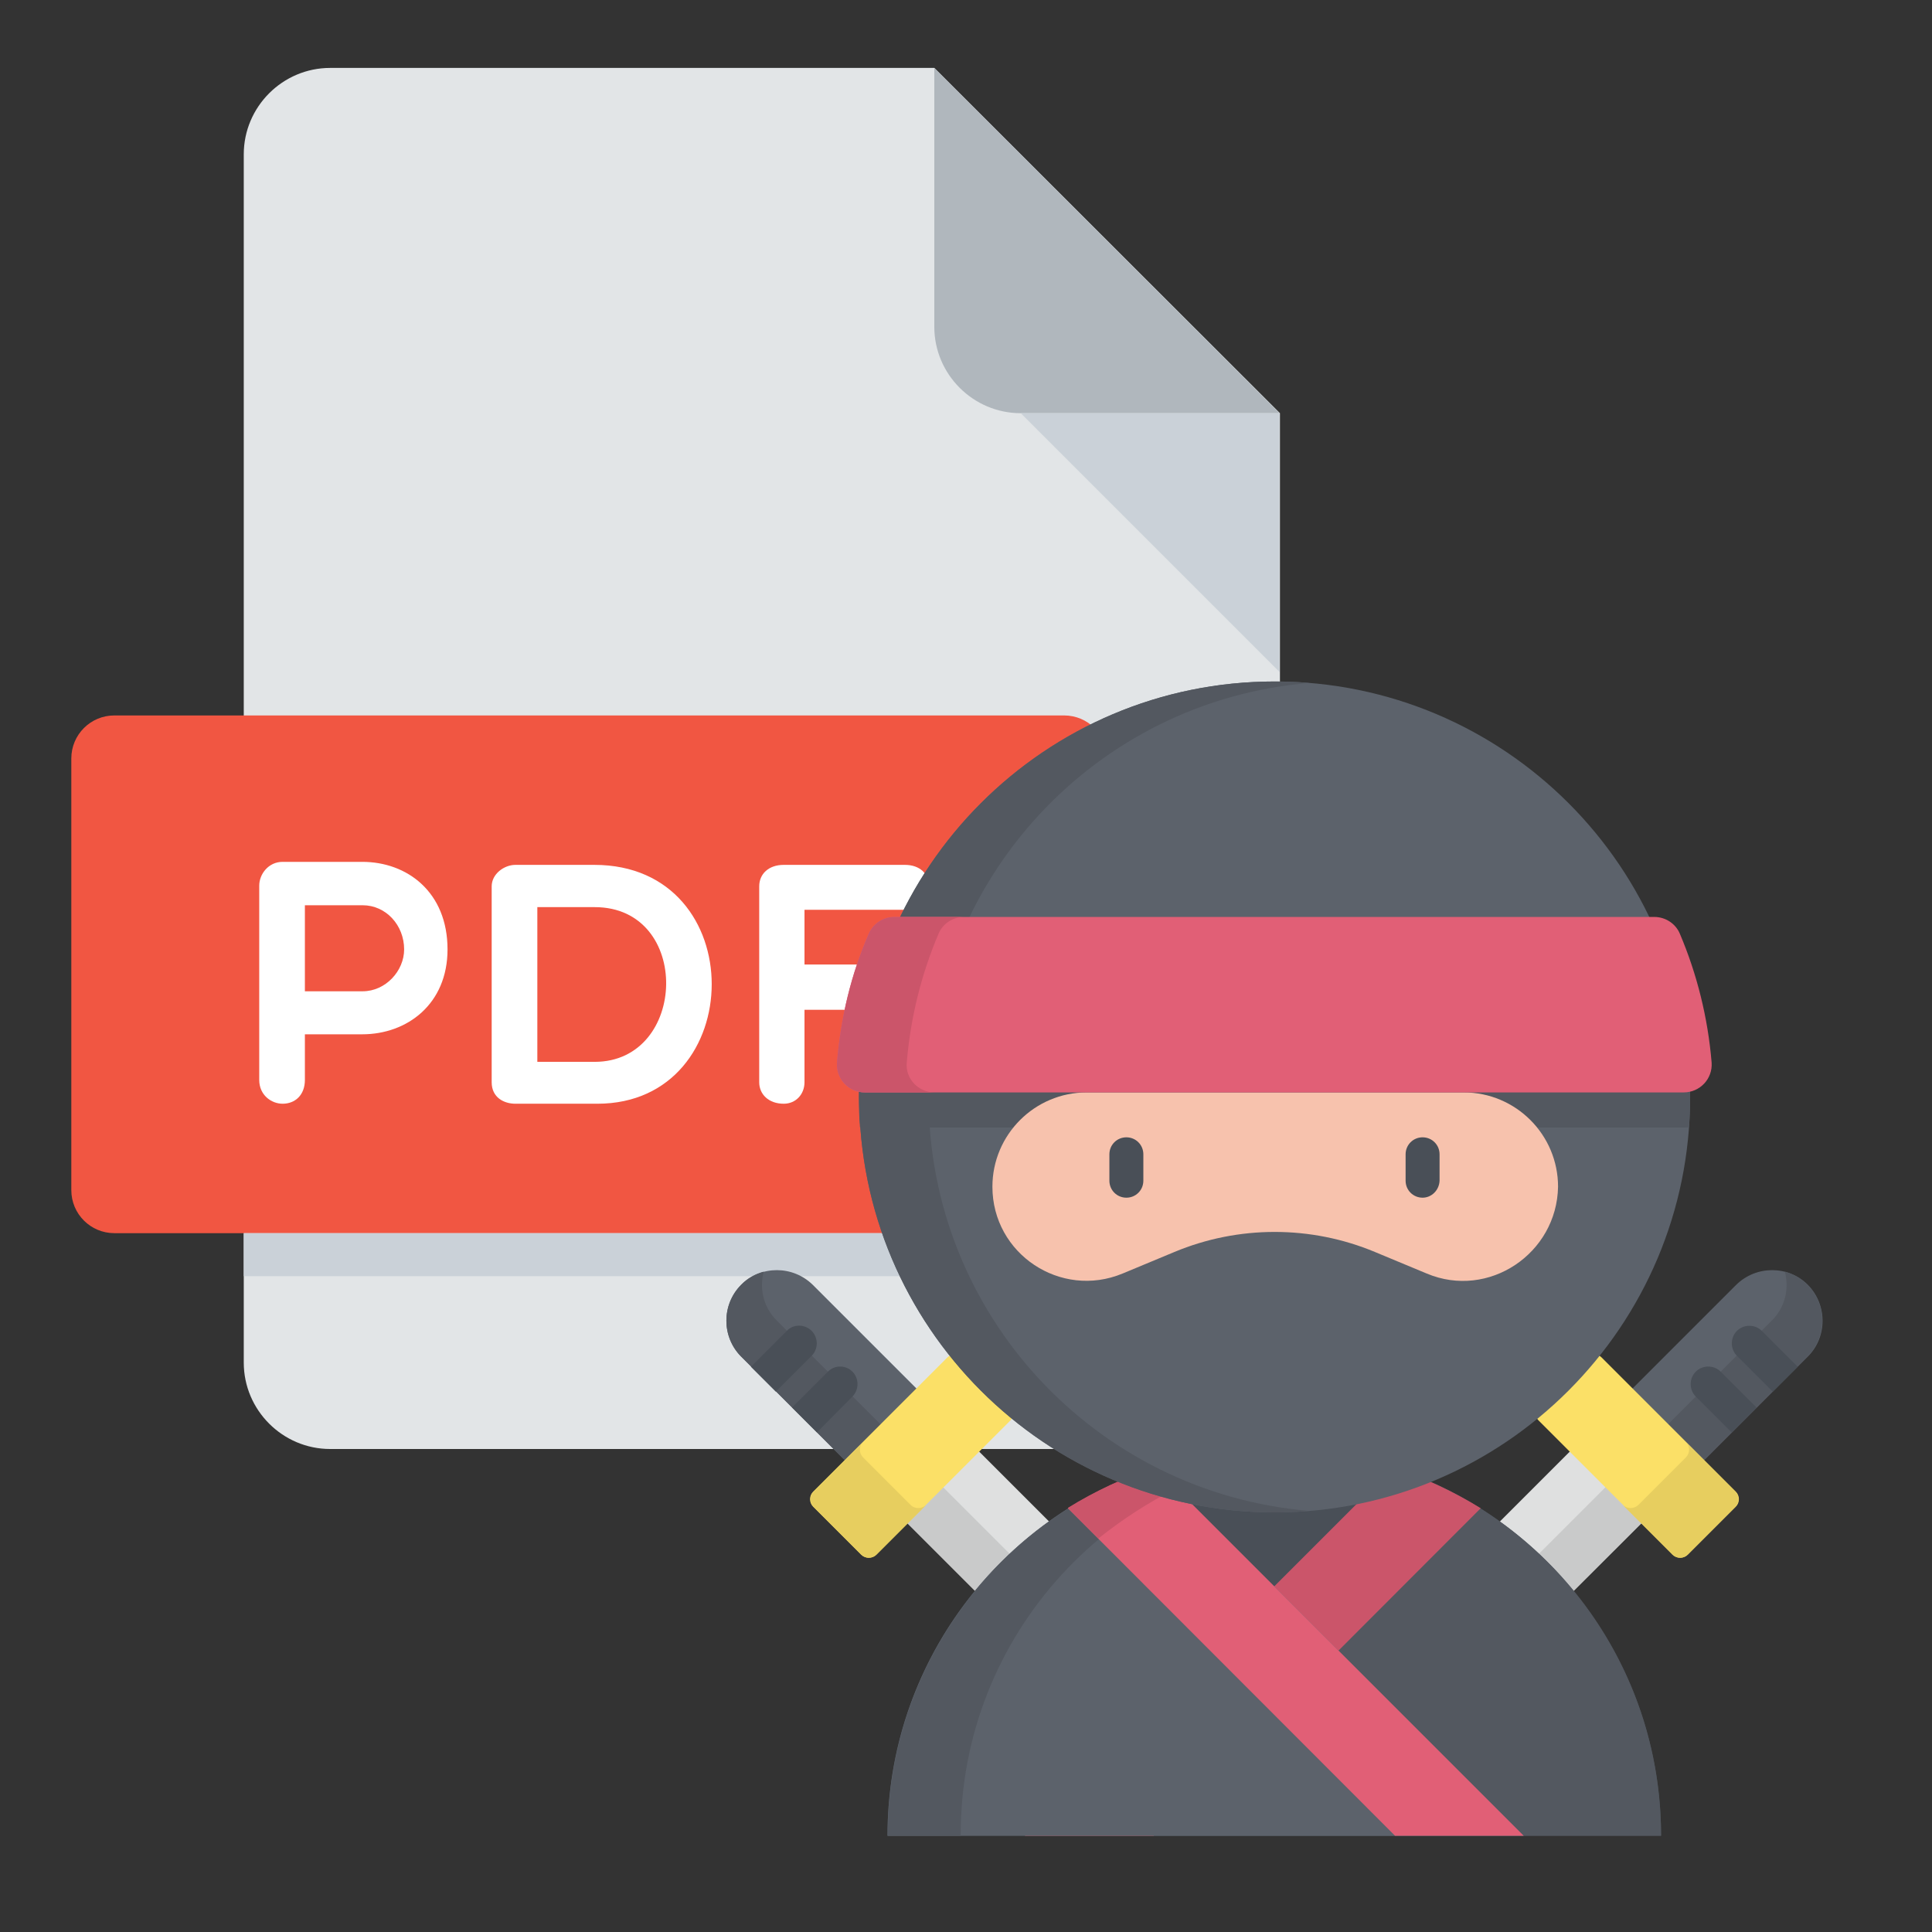 <?xml version="1.0" encoding="utf-8"?>
<!-- Generator: Adobe Illustrator 25.1.0, SVG Export Plug-In . SVG Version: 6.00 Build 0)  -->
<svg version="1.1" id="Capa_1" xmlns="http://www.w3.org/2000/svg" xmlns:xlink="http://www.w3.org/1999/xlink" x="0px" y="0px"
	 viewBox="0 0 512 512" enable-background="new 0 0 512 512" xml:space="preserve">
<rect x="0" y="0" width="512" height="512" fill="#333333" stroke="none"/>
<g>
	<path fill="#E2E5E7" d="M87.5,18c-12.6,0-22.9,10.3-22.9,22.9v320.2c0,12.6,10.3,22.9,22.9,22.9h228.8c12.6,0,22.9-10.3,22.9-22.9
		V109.5L247.6,18H87.5z"/>
	<path fill="#B0B7BD" d="M270.5,109.5h68.6L247.6,18v68.6C247.6,99.2,257.9,109.5,270.5,109.5z"/>
	<polygon fill="#CAD1D8" points="339.1,178.1 270.5,109.5 339.1,109.5 	"/>
	<path fill="#F15642" d="M293.4,315.4c0,6.3-5.1,11.4-11.4,11.4H30.3c-6.3,0-11.4-5.1-11.4-11.4V201c0-6.3,5.1-11.4,11.4-11.4H282
		c6.3,0,11.4,5.1,11.4,11.4V315.4z"/>
	<g>
		<path fill="#FFFFFF" d="M68.7,234.7c0-3,2.4-6.3,6.2-6.3H96c11.9,0,22.6,8,22.6,23.2c0,14.5-10.7,22.5-22.6,22.5H80.8v12.1
			c0,4-2.6,6.3-5.9,6.3c-3,0-6.2-2.3-6.2-6.3C68.7,286.2,68.7,234.7,68.7,234.7z M80.8,239.9v22.8h15.3c6.1,0,11-5.4,11-11.1
			c0-6.4-4.8-11.7-11-11.7L80.8,239.9L80.8,239.9z"/>
		<path fill="#FFFFFF" d="M136.6,292.5c-3,0-6.3-1.6-6.3-5.7v-51.9c0-3.3,3.3-5.7,6.3-5.7h20.9c41.8,0,40.9,63.3,0.8,63.3H136.6z
			 M142.4,240.4v41h15.2c24.7,0,25.8-41,0-41H142.4L142.4,240.4z"/>
		<path fill="#FFFFFF" d="M213.2,241.1v14.5h23.3c3.3,0,6.6,3.3,6.6,6.5c0,3-3.3,5.5-6.6,5.5h-23.3v19.2c0,3.2-2.3,5.7-5.5,5.7
			c-4,0-6.5-2.5-6.5-5.7v-51.9c0-3.3,2.5-5.7,6.5-5.7h32.1c4,0,6.4,2.4,6.4,5.7c0,2.9-2.4,6.2-6.4,6.2L213.2,241.1L213.2,241.1z"/>
	</g>
	<path fill="#CAD1D8" d="M282,326.8H64.6v11.4H282c6.3,0,11.4-5.1,11.4-11.4v-11.4C293.4,321.7,288.2,326.8,282,326.8z"/>
</g>
<path fill="#5C626B" d="M251.2,376.3l-19,19l-35.8-35.8c-5.2-5.2-5.2-13.7,0-19c5.2-5.2,13.7-5.2,19,0L251.2,376.3z"/>
<path fill="#535860" d="M202.4,337c-2.2,0.6-4.3,1.7-6,3.5c-5.2,5.2-5.2,13.7,0,19l35.8,35.8l9.5-9.5L205.9,350
	C202.3,346.5,201.2,341.5,202.4,337z"/>
<path fill="#DFE0E0" d="M232.1,395.3l19-19l51.8,51.8l-19,19L232.1,395.3z"/>
<path fill="#C9CACA" d="M232.1,395.3l9.5-9.5l51.8,51.8l-9.5,9.5L232.1,395.3z"/>
<path fill="#FBE067" d="M267.8,376.4L232.2,412c-1.1,1.1-2.9,1.1-4,0l-12.7-12.7c-1.1-1.1-1.1-2.9,0-4l35.6-35.6
	c1.1-1.1,2.9-1.1,4,0l12.7,12.7C268.8,373.5,268.8,375.3,267.8,376.4z"/>
<path fill="#E7CE5F" d="M241.4,398.9l-12.7-12.7c-1.1-1.1-1.1-2.9,0-4l-13.1,13.1c-1.1,1.1-1.1,2.9,0,4l12.7,12.7
	c1.1,1.1,2.9,1.1,4,0l13.1-13.1C244.2,399.9,242.4,399.9,241.4,398.9z"/>
<path fill="#5C626B" d="M424.3,376.3l19,19l35.8-35.8c5.2-5.2,5.2-13.7,0-19c-5.2-5.2-13.7-5.2-19,0L424.3,376.3z"/>
<path fill="#535860" d="M473,337c2.2,0.6,4.3,1.7,6,3.5c5.2,5.2,5.2,13.7,0,19l-35.8,35.8l-9.5-9.5l35.8-35.8
	C473.1,346.5,474.2,341.5,473,337z"/>
<path fill="#DFE0E0" d="M391.5,447.1l-18.9-19l51.8-51.8l19,19L391.5,447.1z"/>
<path fill="#C9CACA" d="M382,437.6l51.8-51.8l9.5,9.5l-51.8,51.8L382,437.6z"/>
<path fill="#FBE067" d="M407.7,376.4l35.6,35.6c1.1,1.1,2.9,1.1,4,0l12.7-12.7c1.1-1.1,1.1-2.9,0-4l-35.6-35.6c-1.1-1.1-2.9-1.1-4,0
	l-12.7,12.7C406.6,373.5,406.6,375.3,407.7,376.4z"/>
<path fill="#E7CE5F" d="M434.1,398.9l12.7-12.7c1.1-1.1,1.1-2.9,0-4l13.1,13.1c1.1,1.1,1.1,2.9,0,4L447.2,412c-1.1,1.1-2.9,1.1-4,0
	l-13.1-13.1C431.3,399.9,433,399.9,434.1,398.9z"/>
<path fill="#494F57" d="M235.2,486.5c0-56.6,45.9-102.5,102.5-102.5s102.5,45.9,102.5,102.5H235.2z"/>
<path fill="#535860" d="M440.2,486.5H271.6l97.6-97.6C410.4,402.2,440.2,440.8,440.2,486.5z"/>
<path fill="#CB556A" d="M305.7,486.5h-34.1l97.6-97.6c8.2,2.7,16.1,6.4,23.2,10.8L305.7,486.5z"/>
<path fill="#5C626B" d="M235.2,486.5h168.6l-97.6-97.6C265.1,402.2,235.2,440.8,235.2,486.5z"/>
<path fill="#535860" d="M347.4,384.5c-3.1-0.3-6.4-0.5-9.6-0.5c-56.6,0-102.5,45.9-102.5,102.5h19.3
	C254.4,433.1,295.3,389.3,347.4,384.5z"/>
<path fill="#E15F76" d="M369.7,486.5h34.1l-97.6-97.6c-8.2,2.7-16.1,6.4-23.2,10.8L369.7,486.5z"/>
<path fill="#CB556A" d="M311.8,394.4l-5.6-5.6c-8.2,2.7-16.1,6.4-23.2,10.8l8.1,8.1C297.5,402.6,304.4,398.1,311.8,394.4z"/>
<path fill="#5C626B" d="M447.9,290.7c0,60.8-49.3,110.1-110.1,110.1s-110.1-49.3-110.1-110.1S277,180.6,337.8,180.6
	S447.9,229.8,447.9,290.7z"/>
<path fill="#535860" d="M246.1,290.7c0-57.7,44.4-105.1,100.9-109.7c-3-0.3-6.1-0.4-9.2-0.4c-60.8,0-110.1,49.3-110.1,110.1
	S277,400.8,337.8,400.8c3.1,0,6.2-0.1,9.2-0.4C290.5,395.7,246.1,348.4,246.1,290.7z"/>
<path fill="#535860" d="M227.6,290.7c0,2.7,0.1,5.4,0.3,8c0.4,0,0.9,0.1,1.3,0.1h217.1c0.4,0,0.9,0,1.3-0.1c0.2-2.7,0.3-5.3,0.3-8
	c0-8.4-0.9-16.5-2.7-24.4H230.3C228.5,274.1,227.6,282.3,227.6,290.7z"/>
<path fill="#F7C2AD" d="M378.1,337.5l-13.7-5.7c-17-7.1-36.2-7.1-53.2,0l-13.7,5.7c-16.4,6.8-34.5-5.2-34.5-23c0-13.8,11.2-25,25-25
	h99.9c13.8,0,25,11.2,25,25C412.6,332.2,394.5,344.4,378.1,337.5z"/>
<path fill="#E15F76" d="M229.1,289.5h217.1c4.3,0,7.7-3.6,7.4-7.9c-1-12-3.9-23.5-8.4-34.1c-1.1-2.7-3.8-4.5-6.8-4.5H237
	c-2.9,0-5.6,1.7-6.8,4.5c-4.6,10.6-7.4,22.1-8.4,34.1C221.5,285.8,224.8,289.5,229.1,289.5z"/>
<path fill="#CB556A" d="M240.3,281.6c1-12,3.9-23.5,8.4-34.1c1.1-2.7,3.8-4.5,6.8-4.5H237c-2.9,0-5.6,1.7-6.8,4.5
	c-4.6,10.6-7.4,22.1-8.4,34.1c-0.3,4.3,3.1,7.9,7.4,7.9h18.5C243.3,289.5,239.9,285.8,240.3,281.6z"/>
<g>
	<path fill="#494F57" d="M208.5,352.7l-9.5,9.5l6.6,6.6l9.5-9.5c1.8-1.8,1.8-4.8,0-6.6S210.3,350.8,208.5,352.7z"/>
	<path fill="#494F57" d="M219.4,363.5l-9.5,9.5l6.6,6.6l9.4-9.5c1.8-1.8,1.8-4.8,0-6.6C224.1,361.7,221.2,361.7,219.4,363.5z"/>
	<path fill="#494F57" d="M466.9,352.7c-1.8-1.8-4.8-1.8-6.6,0c-1.8,1.8-1.8,4.8,0,6.6l9.5,9.5l6.6-6.6L466.9,352.7z"/>
	<path fill="#494F57" d="M456,363.5c-1.8-1.8-4.8-1.8-6.6,0c-1.8,1.8-1.8,4.8,0,6.6l9.5,9.5l6.6-6.6L456,363.5z"/>
	<path fill="#494F57" d="M377,317.4c-2.5,0-4.5-2-4.5-4.5v-7c0-2.5,2-4.5,4.5-4.5s4.5,2,4.5,4.5v7
		C381.4,315.4,379.4,317.4,377,317.4z"/>
	<path fill="#494F57" d="M298.5,317.4c-2.5,0-4.5-2-4.5-4.5v-7c0-2.5,2-4.5,4.5-4.5s4.5,2,4.5,4.5v7
		C303,315.4,301,317.4,298.5,317.4z"/>
</g>
</svg>

